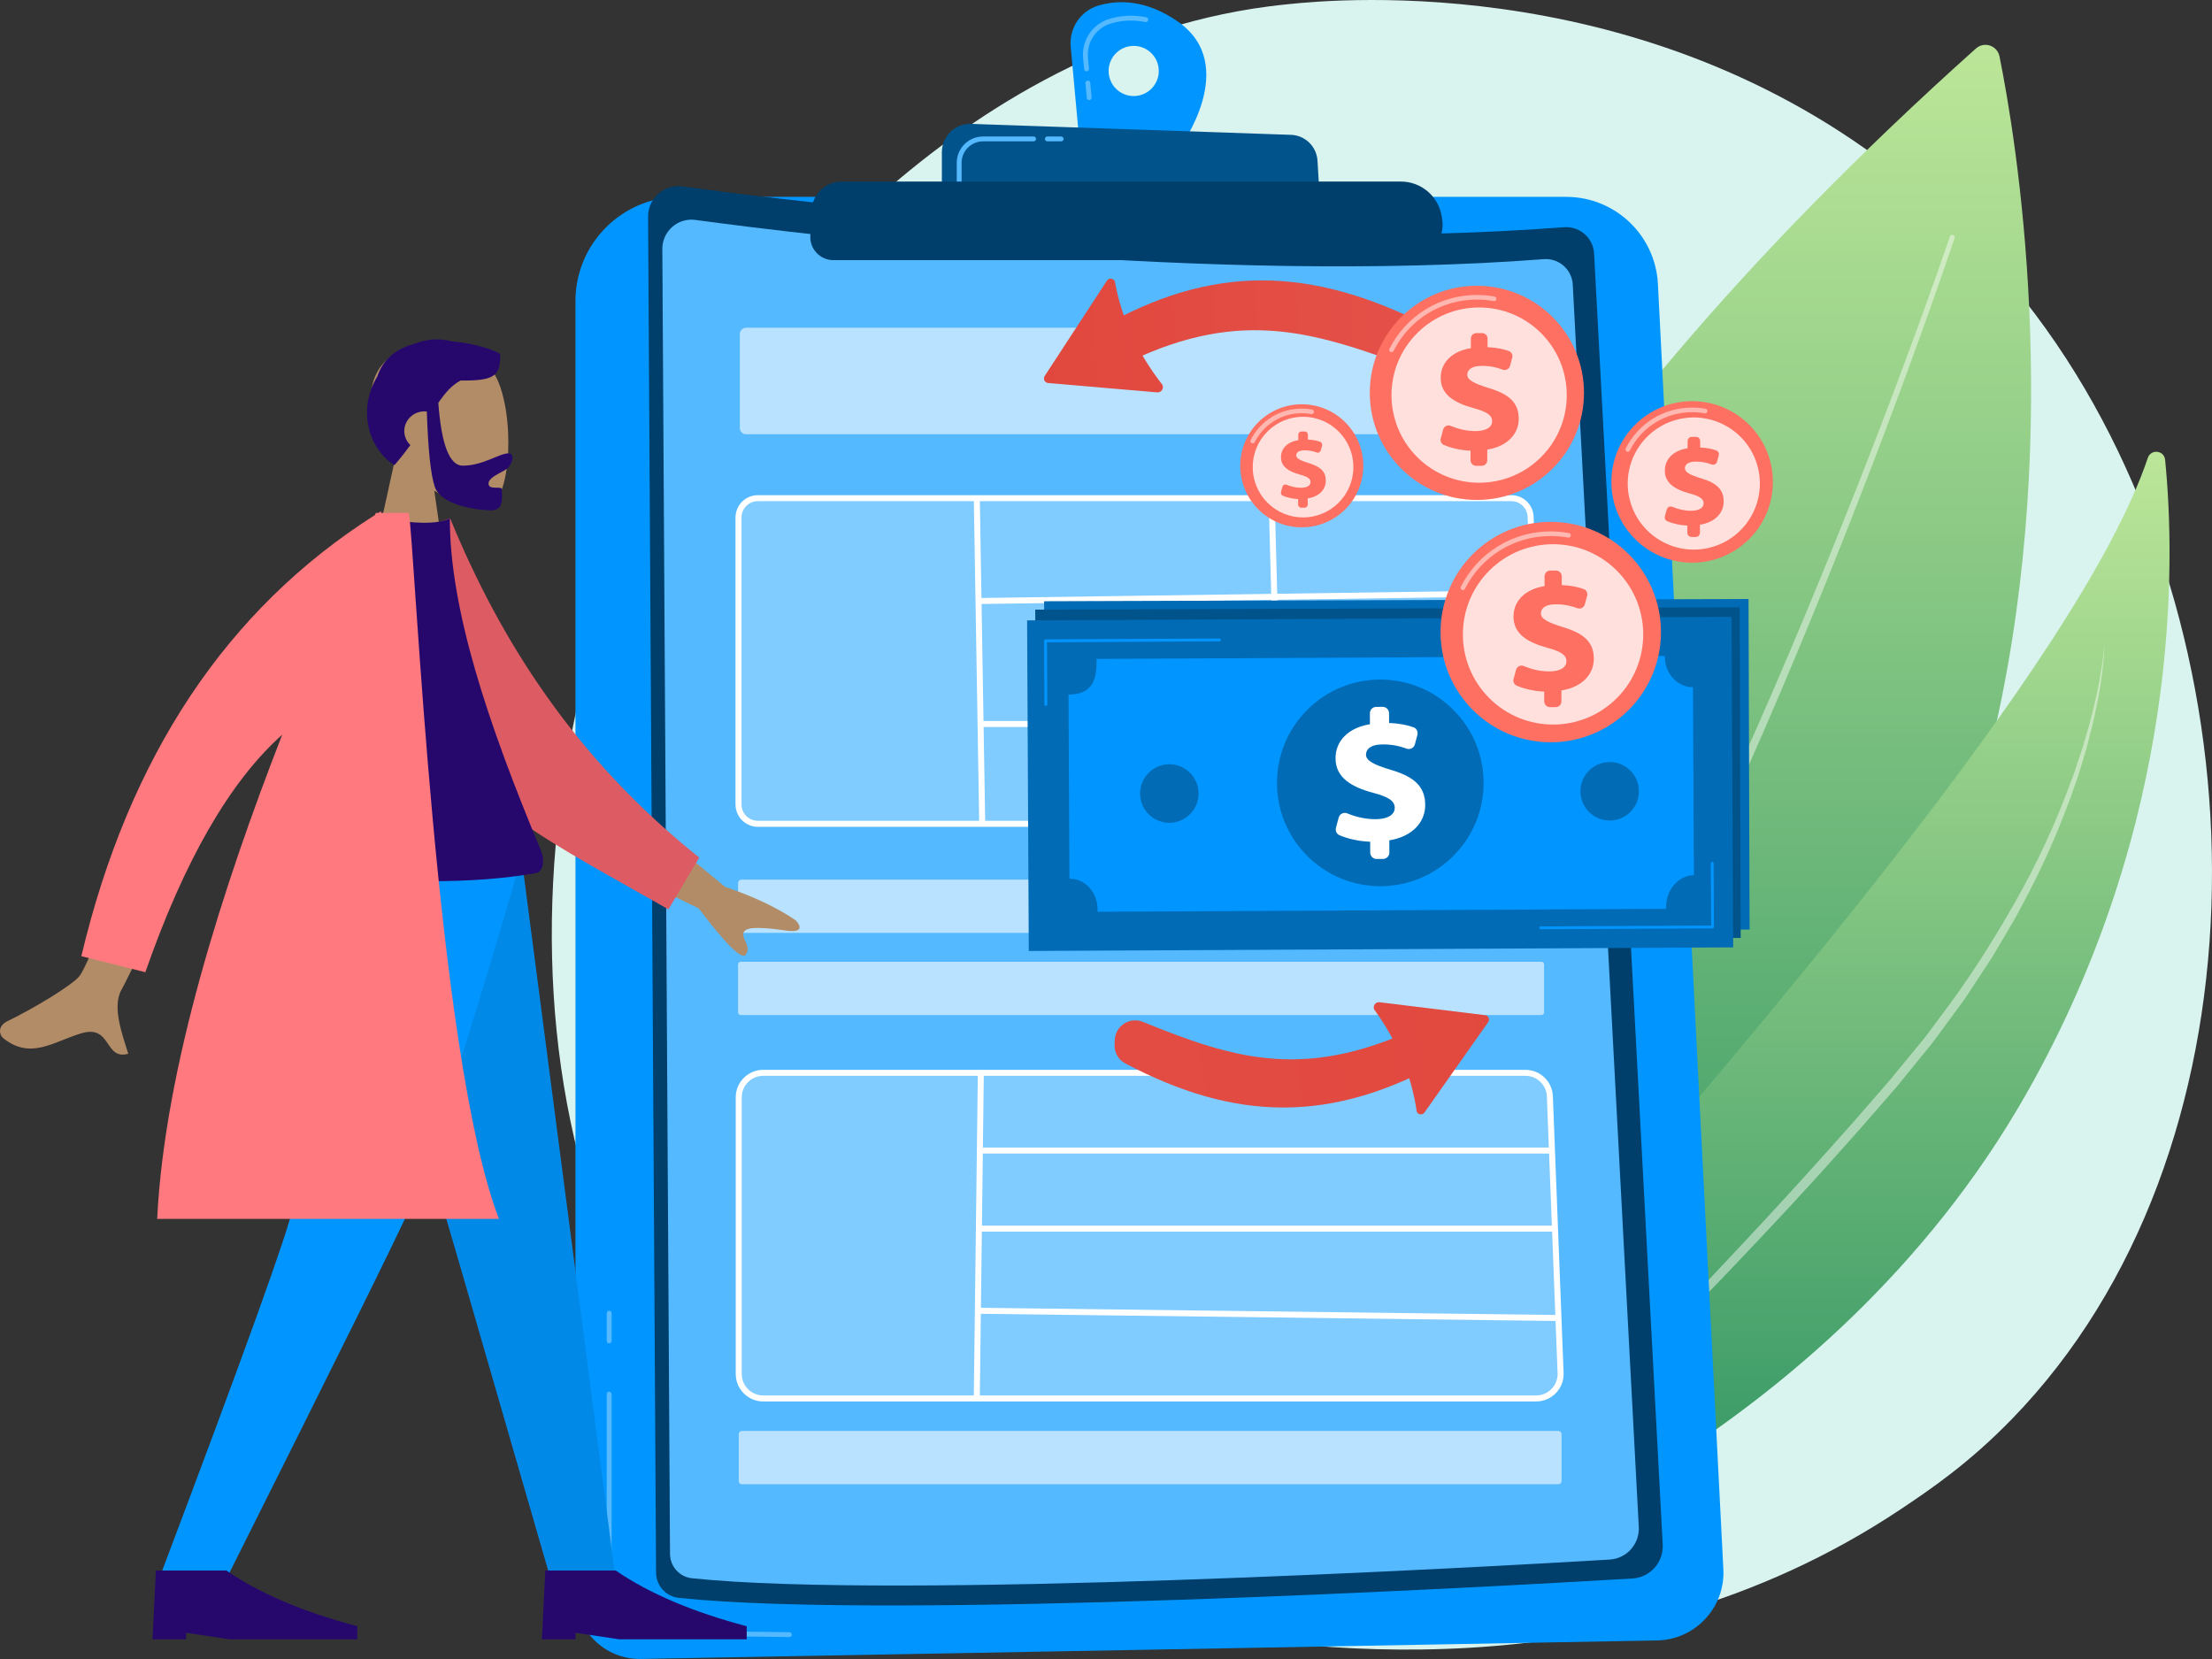 <svg width="400" height="300" viewBox="0 0 400 300" fill="none" xmlns="http://www.w3.org/2000/svg">
<rect x="0" y="0" width="400" height="300" fill="#333333" stroke="none"/>
<path d="M363.879 256.547C356.065 264.601 349.073 269.336 343.719 272.911C291.509 307.772 231.827 297.724 213.375 294.29C183.604 288.749 158.474 284.84 136.882 265.333C87.82 221.007 90.207 128.54 127.696 71.261C132.141 64.469 169.574 8.982 229.385 1.164C230.848 0.973 231.94 0.864 232.896 0.762C242.148 -0.217 299.485 -5.388 346.238 33.782C352.93 39.389 363.7 49.502 373.688 64.927C410.206 121.326 410.321 208.676 363.879 256.547Z" fill="#D9F3EF"/>
<path d="M361.57 10.191C367.622 40.167 395.716 216.046 235.409 272.055C235.409 272.055 187.107 161.029 357.312 8.768C358.801 7.436 361.174 8.233 361.57 10.191Z" fill="url(#paint0_linear_451_1974)"/>
<path opacity="0.45" d="M353.457 43.046C350.333 52.31 347.022 61.498 343.631 70.66C340.236 79.82 336.735 88.941 333.127 98.02C325.913 116.179 318.292 134.18 310.121 151.936C301.936 169.684 293.23 187.208 283.578 204.228C278.78 212.752 273.67 221.108 268.245 229.261C262.808 237.404 257.04 245.35 250.651 252.816C250.273 253.258 249.61 253.309 249.169 252.932C248.727 252.554 248.676 251.89 249.053 251.449L249.057 251.445L249.06 251.442C255.412 244.096 261.179 236.24 266.624 228.174C272.059 220.097 277.19 211.806 282.015 203.336C291.721 186.426 300.501 168.982 308.763 151.307C317.013 133.622 324.718 115.681 332.019 97.577C335.67 88.525 339.215 79.43 342.655 70.295C346.09 61.16 349.448 51.99 352.612 42.763L352.613 42.759C352.693 42.526 352.947 42.402 353.179 42.482C353.411 42.562 353.535 42.814 353.457 43.046Z" fill="white"/>
<path d="M262.686 284.024C262.686 284.024 260.641 254.185 287.928 221.35C313.246 190.885 375.842 120.047 388.394 82.804C388.95 81.154 391.348 81.412 391.521 83.145C393.378 101.727 394.37 148.634 366.383 197.861C330.292 261.342 262.686 284.024 262.686 284.024Z" fill="url(#paint1_linear_451_1974)"/>
<path opacity="0.45" d="M380.526 117.074C380.361 121.202 379.682 125.297 378.78 129.328C378.67 129.833 378.57 130.34 378.452 130.843L378.068 132.345L377.298 135.349L376.402 138.319C376.095 139.306 375.828 140.308 375.461 141.275C372.783 149.102 369.466 156.722 365.5 163.99C364.582 165.849 363.474 167.6 362.434 169.39L360.855 172.064C360.586 172.506 360.342 172.965 360.052 173.393L359.199 174.69L355.786 179.879C355.236 180.758 354.596 181.572 353.989 182.411L352.149 184.912L350.309 187.414L349.385 188.662L348.405 189.865L344.485 194.681C343.826 195.478 343.191 196.299 342.511 197.076L340.477 199.409L336.409 204.076L332.288 208.696C330.909 210.232 329.546 211.782 328.145 213.297C325.365 216.348 322.567 219.382 319.736 222.383C316.924 225.404 314.064 228.377 311.22 231.366L302.598 240.24C296.845 246.148 291.084 252.044 285.53 258.117C284.121 259.618 282.789 261.183 281.43 262.727C280.74 263.491 280.106 264.298 279.452 265.091C278.807 265.89 278.138 266.672 277.511 267.485C276.293 269.136 275.01 270.746 273.91 272.478L273.052 273.757C272.912 273.972 272.759 274.179 272.63 274.4L272.246 275.066L270.708 277.733L270.702 277.743C270.64 277.85 270.504 277.887 270.397 277.825C270.294 277.766 270.256 277.636 270.309 277.532C272.172 273.829 274.426 270.339 276.885 267.009C277.498 266.175 278.152 265.374 278.783 264.554C279.423 263.742 280.045 262.914 280.719 262.131C282.049 260.549 283.354 258.943 284.734 257.407L286.779 255.078C287.467 254.308 288.171 253.554 288.867 252.791L290.96 250.509L293.075 248.25C295.89 245.232 298.738 242.25 301.573 239.255C307.247 233.27 312.92 227.293 318.525 221.254C324.138 215.222 329.653 209.102 335.118 202.939L339.175 198.279L341.204 195.95C341.881 195.174 342.515 194.369 343.173 193.58L347.086 188.823L348.065 187.634L348.987 186.401L350.824 183.93C355.808 177.401 360.23 170.46 364.281 163.321C368.361 156.193 371.806 148.702 374.624 140.983C375.009 140.029 375.291 139.04 375.632 138.071L376.617 135.148L377.478 132.188L377.908 130.706C378.042 130.21 378.157 129.709 378.282 129.21C378.521 128.21 378.791 127.216 379.005 126.21L379.622 123.186C379.968 121.16 380.333 119.128 380.471 117.072C380.471 117.057 380.484 117.045 380.499 117.045C380.514 117.045 380.526 117.059 380.526 117.074Z" fill="white"/>
<path d="M104.06 54.449C104.06 44.038 112.499 35.598 122.91 35.598H283.219C292.063 35.598 299.356 42.529 299.805 51.362L311.638 283.779C311.99 290.69 306.549 296.521 299.63 296.646L115.896 299.986C109.394 300.104 104.06 294.865 104.06 288.362L104.06 54.449Z" fill="#0196FF"/>
<path d="M142.749 296.035C142.747 296.035 142.745 296.035 142.743 296.035L122.185 295.769C115.31 295.68 109.718 290.014 109.718 283.14V252.1C109.718 251.857 109.914 251.661 110.157 251.661C110.399 251.661 110.596 251.857 110.596 252.1V283.14C110.596 289.536 115.799 294.808 122.196 294.891L142.755 295.157C142.997 295.16 143.191 295.359 143.188 295.601C143.185 295.842 142.989 296.035 142.749 296.035Z" fill="#55B9FF"/>
<path d="M110.156 242.924C109.914 242.924 109.718 242.727 109.718 242.485V237.458C109.718 237.215 109.914 237.019 110.156 237.019C110.399 237.019 110.595 237.215 110.595 237.458V242.485C110.595 242.727 110.399 242.924 110.156 242.924Z" fill="#55B9FF"/>
<path d="M117.193 39.175C117.173 35.844 120.103 33.266 123.403 33.714C145.295 36.683 220.574 45.864 282.814 41.087C285.653 40.869 288.116 43.019 288.267 45.862L300.674 279.315C300.845 282.516 298.4 285.253 295.2 285.442C269.023 286.992 161.218 292.98 122.766 288.952C120.426 288.707 118.649 286.737 118.635 284.384L117.193 39.175Z" fill="#003F6B"/>
<path d="M119.772 45.026C119.753 41.82 122.572 39.339 125.748 39.77C146.815 42.627 219.26 51.463 279.156 46.865C281.888 46.655 284.258 48.725 284.404 51.46L296.344 276.123C296.508 279.203 294.155 281.837 291.076 282.02C265.885 283.51 162.139 289.273 125.135 285.397C122.883 285.162 121.173 283.265 121.16 281.001L119.772 45.026Z" fill="#55B9FF"/>
<path opacity="0.58" d="M275.732 78.529H134.918C134.291 78.529 133.783 78.021 133.783 77.394V60.404C133.783 59.776 134.291 59.268 134.918 59.268H275.732C276.359 59.268 276.867 59.776 276.867 60.404V77.394C276.867 78.021 276.359 78.529 275.732 78.529Z" fill="white"/>
<path opacity="0.58" d="M278.578 168.69H134.105C133.752 168.69 133.466 168.404 133.466 168.052V159.698C133.466 159.346 133.752 159.06 134.105 159.06H278.578C278.931 159.06 279.217 159.346 279.217 159.698V168.052C279.217 168.404 278.931 168.69 278.578 168.69Z" fill="white"/>
<path opacity="0.58" d="M278.751 183.549H133.932C133.675 183.549 133.466 183.34 133.466 183.083V174.384C133.466 174.127 133.675 173.918 133.932 173.918H278.751C279.008 173.918 279.217 174.127 279.217 174.384V183.083C279.217 183.34 279.008 183.549 278.751 183.549Z" fill="white"/>
<path opacity="0.58" d="M281.821 268.391H134.149C133.839 268.391 133.587 268.139 133.587 267.829V259.323C133.587 259.012 133.839 258.76 134.149 258.76H281.821C282.132 258.76 282.383 259.012 282.383 259.323V267.829C282.383 268.139 282.132 268.391 281.821 268.391Z" fill="white"/>
<path opacity="0.25" d="M275.561 148.97H136.96C135.03 148.97 133.466 147.406 133.466 145.476V93.58C133.466 91.65 135.03 90.085 136.96 90.085H273.211C275.079 90.085 276.617 91.555 276.702 93.421L279.052 145.318C279.142 147.308 277.553 148.97 275.561 148.97Z" fill="white"/>
<path d="M275.642 149.514H137.041C134.815 149.514 133.004 147.703 133.004 145.476V93.58C133.004 91.354 134.815 89.543 137.041 89.543H273.292C275.456 89.543 277.227 91.236 277.325 93.397L279.675 145.294C279.725 146.405 279.33 147.461 278.561 148.266C277.792 149.07 276.755 149.514 275.642 149.514ZM137.041 90.629C135.414 90.629 134.09 91.953 134.09 93.58V145.476C134.09 147.104 135.414 148.427 137.041 148.427H275.642C276.455 148.427 277.213 148.103 277.775 147.515C278.337 146.927 278.627 146.155 278.59 145.343L276.24 93.446C276.168 91.867 274.873 90.629 273.292 90.629H137.041Z" fill="white"/>
<path opacity="0.25" d="M277.776 252.886H138.019C135.571 252.886 133.587 250.902 133.587 248.454V198.433C133.587 195.986 135.571 194.001 138.019 194.001H275.837C278.218 194.001 280.174 195.883 280.266 198.262L282.205 248.283C282.302 250.796 280.291 252.886 277.776 252.886Z" fill="white"/>
<path d="M277.776 253.429H138.019C135.276 253.429 133.044 251.197 133.044 248.454V198.433C133.044 195.69 135.276 193.458 138.019 193.458H275.837C278.521 193.458 280.705 195.558 280.809 198.24L282.748 248.261C282.801 249.625 282.308 250.919 281.362 251.903C280.415 252.887 279.142 253.429 277.776 253.429ZM138.019 194.544C135.875 194.544 134.13 196.289 134.13 198.433V248.454C134.13 250.598 135.875 252.342 138.019 252.342H277.777C278.844 252.342 279.839 251.919 280.579 251.15C281.319 250.381 281.704 249.37 281.662 248.303L279.723 198.282C279.642 196.186 277.935 194.544 275.837 194.544L138.019 194.544Z" fill="white"/>
<path d="M177.182 90.083L176.095 90.101L177.073 148.988L178.159 148.97L177.182 90.083Z" fill="white"/>
<path d="M230.495 90.064L229.409 90.094L231 148.976L232.085 148.947L230.495 90.064Z" fill="white"/>
<path d="M277.398 106.706L177.113 108.14L177.129 109.226L277.413 107.792L277.398 106.706Z" fill="white"/>
<path d="M278.364 130.378H177.331V131.465H278.364V130.378Z" fill="white"/>
<path d="M176.822 194.008L176.091 252.891L177.178 252.905L177.908 194.021L176.822 194.008Z" fill="white"/>
<path d="M280.899 207.511H177.693V208.598H280.899V207.511Z" fill="white"/>
<path d="M281.261 221.634H176.969V222.721H281.261V221.634Z" fill="white"/>
<path d="M177.13 236.486L177.117 237.572L281.809 238.881L281.823 237.795L177.13 236.486Z" fill="white"/>
<path d="M213.007 3.909C207.217 -0.119 202.182 -0.04 198.637 1.006C195.404 1.96 193.308 5.082 193.616 8.439L195.144 25.123L213.333 26.737C213.333 26.737 224.363 11.809 213.007 3.909ZM205.008 17.369C202.503 17.369 200.473 15.338 200.473 12.833C200.473 10.329 202.503 8.298 205.008 8.298C207.513 8.298 209.544 10.329 209.544 12.833C209.544 15.338 207.513 17.369 205.008 17.369Z" fill="#0196FF"/>
<path d="M196.961 18.104C196.737 18.104 196.545 17.933 196.525 17.705L196.281 15.048C196.259 14.807 196.437 14.594 196.678 14.571C196.924 14.548 197.133 14.727 197.155 14.969L197.398 17.626C197.421 17.867 197.243 18.08 197.002 18.103C196.988 18.104 196.974 18.104 196.961 18.104ZM196.484 12.898C196.26 12.898 196.068 12.726 196.048 12.498L195.863 10.481C195.569 7.283 197.582 4.306 200.647 3.401C202.818 2.76 205.055 2.669 207.295 3.128C207.532 3.176 207.685 3.409 207.637 3.646C207.588 3.883 207.358 4.035 207.119 3.988C205.02 3.558 202.927 3.644 200.896 4.243C198.231 5.029 196.482 7.619 196.737 10.402L196.922 12.419C196.944 12.66 196.766 12.873 196.525 12.896C196.511 12.897 196.498 12.898 196.484 12.898Z" fill="#55B9FF"/>
<path d="M170.32 35.905V27.517C170.32 24.621 172.72 22.302 175.614 22.401L233.446 24.383C236.013 24.47 238.091 26.496 238.245 29.06L238.728 37.12L170.32 35.905Z" fill="#01538C"/>
<path d="M191.884 25.562H189.397C189.155 25.562 188.958 25.366 188.958 25.123C188.958 24.88 189.155 24.684 189.397 24.684H191.884C192.127 24.684 192.323 24.88 192.323 25.123C192.323 25.366 192.127 25.562 191.884 25.562Z" fill="#55B9FF"/>
<path d="M173.45 33.271C173.208 33.271 173.011 33.075 173.011 32.832V29.439C173.011 26.817 175.144 24.684 177.766 24.684H186.91C187.152 24.684 187.349 24.88 187.349 25.123C187.349 25.366 187.152 25.562 186.91 25.562H177.766C175.628 25.562 173.889 27.301 173.889 29.439V32.832C173.889 33.075 173.692 33.271 173.45 33.271Z" fill="#55B9FF"/>
<path d="M146.755 38.023C146.895 35.118 149.291 32.835 152.199 32.835L253.33 32.832C256.966 32.832 260.075 35.449 260.695 39.032L260.781 39.527C261.46 43.451 258.439 47.041 254.456 47.041H150.701C148.317 47.041 146.418 45.048 146.532 42.667L146.755 38.023Z" fill="#003F6B"/>
<path d="M261.544 191.55C240.666 203.425 223.237 202.684 203.528 192.326C202.252 191.656 201.477 190.311 201.546 188.872L201.586 188.038C201.707 185.489 204.312 183.826 206.675 184.789C223.789 191.762 236.66 195.587 258.089 185.012C260.448 183.848 263.233 185.46 263.409 188.085C263.504 189.502 262.778 190.848 261.544 191.55Z" fill="url(#paint2_linear_451_1974)"/>
<path d="M257.588 201.173L269.113 184.839C269.464 184.341 269.158 183.649 268.553 183.575L249.462 181.239C248.752 181.152 248.212 181.864 248.487 182.525C252.849 188.575 255.304 194.747 256.191 201.019C256.434 201.602 257.224 201.689 257.588 201.173Z" fill="url(#paint3_linear_451_1974)"/>
<path d="M196.449 60.805C217.468 47.822 235.411 47.934 256.055 57.847C257.391 58.488 258.238 59.842 258.221 61.324L258.212 62.183C258.182 64.807 255.566 66.614 253.101 65.712C235.25 59.181 221.878 55.729 200.244 67.396C197.863 68.681 194.94 67.128 194.661 64.436C194.511 62.983 195.207 61.573 196.449 60.805Z" fill="url(#paint4_linear_451_1974)"/>
<path d="M200.158 50.766L188.919 67.985C188.576 68.51 188.918 69.21 189.542 69.263L209.252 70.953C209.985 71.016 210.514 70.264 210.206 69.596C205.498 63.539 202.744 57.287 201.599 50.873C201.328 50.282 200.513 50.222 200.158 50.766Z" fill="url(#paint5_linear_451_1974)"/>
<path d="M316.191 108.315L188.812 108.723L189.003 168.505L316.382 168.097L316.191 108.315Z" fill="#016BB5"/>
<path opacity="0.5" d="M309.2 120.968L309.31 154.951C306.575 154.96 304.301 157.605 304.311 160.634C304.311 160.73 304.331 160.705 304.337 161.096L201.521 161.427C201.525 161.037 201.53 161.061 201.53 160.965C201.52 157.936 199.277 155.397 196.496 155.406C196.455 155.407 196.388 155.32 196.388 155.32L196.281 122.101C200.97 122.086 201.414 118.914 201.404 115.885C201.404 115.789 201.379 115.712 201.374 115.712L304.19 115.381C304.185 115.381 304.165 115.458 304.165 115.554C304.175 118.583 306.465 120.977 309.2 120.968Z" fill="white"/>
<path d="M252.693 156.85C263.013 156.85 271.378 148.485 271.378 138.166C271.378 127.847 263.013 119.481 252.693 119.481C242.374 119.481 234.009 127.847 234.009 138.166C234.009 148.485 242.374 156.85 252.693 156.85Z" fill="url(#paint6_linear_451_1974)"/>
<path d="M250.845 150.776L250.839 148.801C248.779 148.725 246.74 148.245 245.291 147.616C244.774 147.392 244.508 146.813 244.655 146.268L245.151 144.426C245.333 143.751 246.066 143.399 246.712 143.668C248.15 144.265 249.923 144.735 251.834 144.729C253.818 144.722 255.295 144.045 255.291 142.667C255.287 141.423 254.141 140.687 251.382 139.956C247.444 138.893 244.615 137.187 244.603 133.724C244.593 130.597 246.872 128.202 250.838 127.551L250.831 125.575C250.829 124.939 251.343 124.422 251.979 124.42L253.139 124.416C253.775 124.414 254.292 124.928 254.294 125.563L254.3 127.337C256.206 127.408 257.595 127.729 258.697 128.112C259.261 128.309 259.572 128.915 259.417 129.493L258.961 131.196C258.785 131.853 258.085 132.215 257.448 131.977C256.433 131.597 254.999 131.202 253.136 131.208C250.782 131.216 250.113 132.193 250.116 133.067C250.119 134.143 251.534 134.878 254.596 135.81C258.972 137.107 260.793 138.917 260.803 142.178C260.813 145.171 258.603 147.868 254.301 148.554L254.308 150.765C254.31 151.401 253.797 151.918 253.161 151.92L252 151.924C251.364 151.926 250.847 151.412 250.845 150.776Z" fill="white"/>
<path d="M192.339 124.038C192.328 124.009 192.321 123.978 192.321 123.946L192.284 112.42C192.284 112.279 192.397 112.165 192.537 112.165L223.6 112.065C223.741 112.064 223.856 112.177 223.855 112.318C223.856 112.458 223.743 112.572 223.602 112.573L192.793 112.672L192.83 123.944C192.83 124.085 192.717 124.199 192.576 124.199C192.468 124.2 192.375 124.132 192.339 124.038Z" fill="white"/>
<path d="M281.361 164.583C281.35 164.555 281.344 164.524 281.344 164.492C281.344 164.351 281.457 164.237 281.597 164.237L312.407 164.138L312.37 152.865C312.37 152.725 312.483 152.611 312.623 152.61C312.764 152.609 312.879 152.722 312.878 152.863L312.915 164.39C312.915 164.457 312.889 164.522 312.841 164.57C312.794 164.618 312.73 164.645 312.662 164.645L281.599 164.745C281.491 164.745 281.398 164.678 281.361 164.583Z" fill="white"/>
<path d="M314.775 169.607L187.396 170.017L187.204 110.235L314.582 109.825L314.775 169.607Z" fill="#01538C"/>
<path opacity="0.5" d="M307.59 122.484L307.699 156.467C304.964 156.476 302.69 159.121 302.7 162.15C302.7 162.246 302.72 162.221 302.726 162.612L199.911 162.943C199.914 162.552 199.919 162.577 199.919 162.481C199.909 159.452 197.667 156.913 194.886 156.922C194.845 156.922 194.778 156.836 194.778 156.836L194.671 123.617C199.359 123.602 199.803 120.43 199.794 117.401C199.793 117.305 199.768 117.228 199.763 117.228L302.579 116.896C302.574 116.896 302.554 116.974 302.555 117.07C302.564 120.099 304.855 122.493 307.59 122.484Z" fill="white"/>
<path d="M251.083 158.366C261.402 158.366 269.767 150 269.767 139.681C269.767 129.362 261.402 120.997 251.083 120.997C240.764 120.997 232.398 129.362 232.398 139.681C232.398 150 240.764 158.366 251.083 158.366Z" fill="url(#paint7_linear_451_1974)"/>
<path d="M249.234 152.291L249.228 150.316C247.168 150.24 245.129 149.76 243.681 149.131C243.163 148.907 242.898 148.328 243.045 147.783L243.541 145.941C243.723 145.266 244.456 144.914 245.102 145.183C246.539 145.78 248.313 146.25 250.224 146.244C252.207 146.237 253.685 145.56 253.68 144.181C253.676 142.937 252.531 142.201 249.771 141.471C245.834 140.407 243.004 138.702 242.993 135.239C242.983 132.111 245.262 129.717 249.227 129.065L249.221 127.089C249.219 126.454 249.732 125.937 250.368 125.935L251.529 125.931C252.165 125.929 252.682 126.443 252.684 127.078L252.69 128.852C254.596 128.922 255.984 129.244 257.086 129.627C257.651 129.824 257.961 130.43 257.806 131.008L257.35 132.711C257.175 133.368 256.474 133.73 255.837 133.491C254.823 133.111 253.388 132.717 251.525 132.723C249.172 132.73 248.503 133.708 248.505 134.582C248.509 135.658 249.923 136.393 252.986 137.325C257.361 138.622 259.183 140.432 259.193 143.693C259.203 146.685 256.992 149.383 252.691 150.069L252.698 152.28C252.7 152.916 252.186 153.433 251.55 153.435L250.39 153.439C249.753 153.441 249.236 152.927 249.234 152.291Z" fill="white"/>
<path d="M190.728 125.553C190.717 125.525 190.711 125.494 190.711 125.462L190.673 113.935C190.673 113.795 190.786 113.681 190.927 113.68L221.99 113.581C222.13 113.58 222.245 113.693 222.245 113.834C222.245 113.974 222.132 114.088 221.991 114.089L191.182 114.188L191.219 125.46C191.219 125.601 191.106 125.715 190.966 125.715C190.858 125.716 190.765 125.648 190.728 125.553Z" fill="white"/>
<path d="M279.751 166.099C279.74 166.071 279.733 166.04 279.733 166.008C279.733 165.867 279.846 165.753 279.987 165.753L310.796 165.653L310.759 154.381C310.759 154.24 310.872 154.126 311.013 154.126C311.153 154.125 311.268 154.238 311.268 154.379L311.305 165.906C311.305 165.973 311.278 166.038 311.231 166.086C311.184 166.134 311.119 166.161 311.052 166.161L279.988 166.261C279.88 166.261 279.788 166.194 279.751 166.099Z" fill="white"/>
<path d="M313.112 111.535L185.733 112.185L186.038 171.967L313.417 171.317L313.112 111.535Z" fill="#016BB5"/>
<path d="M306.137 124.268L306.31 158.251C303.575 158.265 301.277 160.885 301.292 163.914C301.292 164.01 301.283 163.957 301.29 164.347L198.475 164.87C198.478 164.479 198.483 164.533 198.483 164.436C198.467 161.408 196.249 158.888 193.468 158.902C193.427 158.902 193.389 158.83 193.389 158.83L193.221 125.612C197.909 125.588 198.318 122.386 198.302 119.357C198.302 119.261 198.248 119.155 198.243 119.155L301.058 118.632C301.053 118.632 301.062 118.739 301.063 118.835C301.078 121.863 303.402 124.282 306.137 124.268Z" fill="#0196FF"/>
<path d="M262.813 154.783C270.11 147.486 270.11 135.656 262.813 128.359C255.517 121.062 243.686 121.062 236.39 128.359C229.093 135.656 229.093 147.486 236.39 154.783C243.686 162.079 255.517 162.079 262.813 154.783Z" fill="#016BB5"/>
<path d="M247.78 154.185L247.77 152.21C245.71 152.138 243.671 151.662 242.221 151.036C241.703 150.813 241.437 150.234 241.582 149.689L242.075 147.846C242.255 147.17 242.988 146.817 243.635 147.085C245.073 147.679 246.847 148.146 248.758 148.136C250.742 148.126 252.218 147.446 252.211 146.067C252.205 144.824 251.058 144.09 248.297 143.364C244.358 142.308 241.525 140.608 241.507 137.145C241.491 134.017 243.766 131.619 247.73 130.96L247.72 128.984C247.716 128.348 248.229 127.83 248.865 127.827L250.026 127.821C250.662 127.818 251.179 128.331 251.183 128.966L251.192 130.74C253.098 130.807 254.487 131.126 255.59 131.507C256.155 131.702 256.466 132.308 256.312 132.886L255.86 134.591C255.685 135.248 254.985 135.611 254.348 135.374C253.332 134.995 251.897 134.603 250.035 134.613C247.681 134.625 247.014 135.603 247.018 136.478C247.023 137.554 248.439 138.286 251.504 139.212C255.881 140.501 257.706 142.307 257.723 145.569C257.738 148.561 255.533 151.262 251.232 151.957L251.244 154.168C251.247 154.804 250.734 155.322 250.098 155.325L248.937 155.331C248.302 155.334 247.784 154.821 247.78 154.185Z" fill="white"/>
<path d="M188.929 127.566C188.894 127.523 188.873 127.468 188.873 127.408L188.814 115.881C188.814 115.814 188.84 115.749 188.888 115.701C188.935 115.653 189 115.626 189.067 115.626L220.521 115.466C220.661 115.466 220.775 115.579 220.776 115.719C220.777 115.859 220.664 115.974 220.523 115.974L189.324 116.133L189.381 127.405C189.382 127.545 189.269 127.66 189.128 127.661C189.048 127.661 188.976 127.624 188.929 127.566Z" fill="#0196FF"/>
<path d="M278.418 167.944C278.383 167.9 278.362 167.845 278.362 167.785C278.361 167.645 278.474 167.531 278.615 167.53L309.424 167.373L309.366 156.101C309.365 155.961 309.478 155.846 309.619 155.845C309.759 155.845 309.873 155.958 309.874 156.098L309.933 167.625C309.933 167.692 309.907 167.757 309.859 167.805C309.812 167.853 309.748 167.88 309.68 167.88L278.617 168.038C278.537 168.038 278.465 168.001 278.418 167.944Z" fill="#0196FF"/>
<path d="M216.744 143.468C216.759 146.391 214.401 148.772 211.478 148.787C208.555 148.802 206.174 146.445 206.159 143.522C206.144 140.599 208.502 138.217 211.425 138.202C214.348 138.187 216.729 140.545 216.744 143.468Z" fill="#016BB5"/>
<path d="M296.373 143.063C296.387 145.986 294.03 148.367 291.107 148.382C288.184 148.397 285.802 146.04 285.787 143.117C285.773 140.194 288.13 137.812 291.053 137.797C293.976 137.782 296.358 140.14 296.373 143.063Z" fill="#016BB5"/>
<path d="M235.4 95.357C241.545 95.357 246.526 90.376 246.526 84.231C246.526 78.087 241.545 73.106 235.4 73.106C229.256 73.106 224.275 78.087 224.275 84.231C224.275 90.376 229.256 95.357 235.4 95.357Z" fill="url(#paint8_linear_451_1974)"/>
<path d="M235.4 94.987C241.34 94.987 246.156 90.171 246.156 84.231C246.156 78.291 241.34 73.476 235.4 73.476C229.46 73.476 224.645 78.291 224.645 84.231C224.645 90.171 229.46 94.987 235.4 94.987Z" fill="url(#paint9_linear_451_1974)"/>
<path opacity="0.5" d="M226.531 80.181C226.468 80.181 226.404 80.167 226.343 80.136C226.137 80.033 226.055 79.781 226.159 79.575C227.93 76.066 231.471 73.885 235.4 73.885C236.028 73.885 236.656 73.942 237.266 74.053C237.493 74.094 237.644 74.312 237.602 74.539C237.561 74.766 237.344 74.916 237.116 74.875C236.555 74.773 235.978 74.721 235.4 74.721C231.788 74.721 228.533 76.725 226.904 79.952C226.831 80.097 226.684 80.181 226.531 80.181Z" fill="white"/>
<path opacity="0.78" d="M242.069 90.903C245.624 87.348 245.624 81.584 242.069 78.029C238.514 74.474 232.751 74.474 229.196 78.029C225.641 81.584 225.641 87.348 229.196 90.903C232.751 94.458 238.514 94.458 242.069 90.903Z" fill="white"/>
<path d="M234.741 91.233V90.243C233.709 90.201 232.688 89.957 231.962 89.64C231.703 89.527 231.571 89.236 231.646 88.963L231.897 88.041C231.99 87.702 232.358 87.527 232.681 87.663C233.401 87.964 234.289 88.203 235.247 88.203C236.241 88.203 236.983 87.866 236.983 87.175C236.983 86.551 236.41 86.18 235.028 85.81C233.056 85.27 231.64 84.411 231.64 82.675C231.64 81.107 232.786 79.91 234.775 79.59V78.6C234.775 78.281 235.033 78.023 235.352 78.023H235.934C236.253 78.023 236.511 78.281 236.511 78.6V79.489C237.466 79.528 238.162 79.691 238.714 79.885C238.996 79.984 239.151 80.289 239.072 80.578L238.841 81.431C238.752 81.76 238.4 81.94 238.081 81.82C237.573 81.628 236.855 81.428 235.921 81.428C234.741 81.428 234.404 81.916 234.404 82.355C234.404 82.894 235.112 83.265 236.646 83.737C238.837 84.394 239.747 85.304 239.747 86.939C239.747 88.439 238.635 89.787 236.477 90.124V91.233C236.477 91.552 236.219 91.81 235.9 91.81H235.318C235 91.81 234.741 91.552 234.741 91.233Z" fill="url(#paint10_linear_451_1974)"/>
<path d="M267.069 90.406C277.765 90.406 286.436 81.735 286.436 71.039C286.436 60.342 277.765 51.671 267.069 51.671C256.372 51.671 247.701 60.342 247.701 71.039C247.701 81.735 256.372 90.406 267.069 90.406Z" fill="url(#paint11_linear_451_1974)"/>
<path d="M267.068 89.762C277.409 89.762 285.792 81.379 285.792 71.039C285.792 60.698 277.409 52.315 267.068 52.315C256.728 52.315 248.345 60.698 248.345 71.039C248.345 81.379 256.728 89.762 267.068 89.762Z" fill="url(#paint12_linear_451_1974)"/>
<path opacity="0.5" d="M251.629 63.679C251.566 63.679 251.502 63.664 251.441 63.634C251.235 63.53 251.153 63.279 251.257 63.073C254.288 57.068 260.347 53.337 267.069 53.337C268.141 53.337 269.215 53.434 270.261 53.624C270.488 53.666 270.639 53.883 270.598 54.11C270.556 54.337 270.34 54.486 270.112 54.446C269.114 54.265 268.091 54.173 267.069 54.173C260.664 54.173 254.891 57.727 252.003 63.449C251.929 63.595 251.782 63.679 251.629 63.679Z" fill="white"/>
<path opacity="0.78" d="M278.679 82.653C284.868 76.464 284.868 66.431 278.679 60.242C272.491 54.054 262.457 54.054 256.269 60.242C250.08 66.431 250.08 76.464 256.269 82.653C262.457 88.841 272.491 88.841 278.679 82.653Z" fill="white"/>
<path d="M265.921 83.227V81.503C264.124 81.431 262.346 81.007 261.084 80.454C260.633 80.257 260.403 79.751 260.533 79.276L260.971 77.67C261.131 77.081 261.772 76.776 262.335 77.012C263.587 77.537 265.134 77.953 266.802 77.953C268.533 77.953 269.824 77.366 269.824 76.163C269.824 75.077 268.826 74.432 266.42 73.786C262.987 72.847 260.523 71.351 260.523 68.329C260.523 65.6 262.518 63.517 265.98 62.96V61.236C265.98 60.681 266.43 60.231 266.985 60.231H267.998C268.552 60.231 269.002 60.681 269.002 61.236V62.783C270.665 62.85 271.876 63.134 272.836 63.472C273.329 63.645 273.598 64.175 273.461 64.679L273.058 66.164C272.903 66.737 272.291 67.05 271.736 66.841C270.851 66.506 269.601 66.158 267.975 66.158C265.921 66.158 265.334 67.008 265.334 67.772C265.334 68.71 266.567 69.356 269.237 70.177C273.051 71.322 274.635 72.906 274.635 75.752C274.635 78.364 272.699 80.711 268.943 81.298V83.227C268.943 83.782 268.493 84.232 267.939 84.232H266.926C266.371 84.232 265.921 83.782 265.921 83.227Z" fill="url(#paint13_linear_451_1974)"/>
<path d="M280.425 134.225C291.431 134.225 300.354 125.302 300.354 114.296C300.354 103.29 291.431 94.367 280.425 94.367C269.419 94.367 260.497 103.29 260.497 114.296C260.497 125.302 269.419 134.225 280.425 134.225Z" fill="url(#paint14_linear_451_1974)"/>
<path d="M280.425 133.562C291.065 133.562 299.691 124.937 299.691 114.296C299.691 103.656 291.065 95.031 280.425 95.031C269.785 95.031 261.159 103.656 261.159 114.296C261.159 124.937 269.785 133.562 280.425 133.562Z" fill="url(#paint15_linear_451_1974)"/>
<path opacity="0.5" d="M264.538 106.71C264.475 106.71 264.411 106.696 264.351 106.666C264.145 106.562 264.062 106.31 264.166 106.104C267.283 99.93 273.513 96.094 280.425 96.094C281.528 96.094 282.633 96.193 283.709 96.389C283.936 96.43 284.086 96.647 284.045 96.875C284.004 97.101 283.787 97.251 283.559 97.211C282.532 97.024 281.478 96.929 280.425 96.929C273.83 96.929 267.886 100.589 264.912 106.481C264.838 106.627 264.691 106.71 264.538 106.71Z" fill="white"/>
<path opacity="0.78" d="M292.372 126.247C298.74 119.879 298.74 109.554 292.372 103.186C286.005 96.819 275.68 96.819 269.312 103.186C262.944 109.554 262.944 119.879 269.312 126.247C275.68 132.615 286.005 132.615 292.372 126.247Z" fill="white"/>
<path d="M279.245 126.838V125.064C277.395 124.99 275.566 124.554 274.267 123.985C273.803 123.782 273.567 123.261 273.7 122.773L274.151 121.12C274.316 120.514 274.975 120.201 275.555 120.444C276.843 120.984 278.435 121.411 280.151 121.411C281.932 121.411 283.26 120.807 283.26 119.569C283.26 118.453 282.234 117.788 279.758 117.124C276.226 116.158 273.69 114.618 273.69 111.509C273.69 108.701 275.743 106.557 279.305 105.984V104.209C279.305 103.639 279.768 103.176 280.339 103.176H281.381C281.952 103.176 282.415 103.639 282.415 104.209V105.802C284.126 105.871 285.372 106.164 286.36 106.511C286.867 106.689 287.144 107.234 287.003 107.753L286.589 109.281C286.429 109.87 285.799 110.193 285.228 109.977C284.318 109.633 283.031 109.274 281.358 109.274C279.245 109.274 278.641 110.15 278.641 110.935C278.641 111.901 279.909 112.565 282.656 113.411C286.581 114.588 288.212 116.218 288.212 119.147C288.212 121.834 286.219 124.249 282.355 124.853V126.838C282.355 127.409 281.892 127.872 281.321 127.872H280.278C279.708 127.872 279.245 127.409 279.245 126.838Z" fill="url(#paint16_linear_451_1974)"/>
<path d="M305.991 101.751C314.055 101.751 320.592 95.214 320.592 87.15C320.592 79.085 314.055 72.548 305.991 72.548C297.927 72.548 291.389 79.085 291.389 87.15C291.389 95.214 297.927 101.751 305.991 101.751Z" fill="url(#paint17_linear_451_1974)"/>
<path d="M305.991 101.266C313.787 101.266 320.107 94.946 320.107 87.15C320.107 79.354 313.787 73.034 305.991 73.034C298.195 73.034 291.875 79.354 291.875 87.15C291.875 94.946 298.195 101.266 305.991 101.266Z" fill="url(#paint18_linear_451_1974)"/>
<path opacity="0.5" d="M294.351 81.704C294.287 81.704 294.223 81.689 294.163 81.659C293.957 81.555 293.874 81.303 293.978 81.097C296.281 76.535 300.884 73.701 305.991 73.701C306.807 73.701 307.623 73.775 308.417 73.919C308.644 73.961 308.794 74.178 308.753 74.405C308.711 74.632 308.496 74.783 308.267 74.741C307.522 74.606 306.756 74.537 305.991 74.537C301.201 74.537 296.884 77.195 294.724 81.474C294.651 81.62 294.504 81.704 294.351 81.704Z" fill="white"/>
<path opacity="0.78" d="M309.038 99.066C315.459 97.549 319.436 91.115 317.919 84.693C316.403 78.271 309.968 74.295 303.547 75.811C297.125 77.327 293.149 83.762 294.665 90.184C296.181 96.606 302.616 100.582 309.038 99.066Z" fill="white"/>
<path d="M305.126 96.339V95.039C303.771 94.985 302.431 94.665 301.479 94.248C301.139 94.1 300.966 93.718 301.063 93.36L301.393 92.149C301.515 91.705 301.998 91.475 302.422 91.653C303.367 92.049 304.532 92.362 305.79 92.362C307.095 92.362 308.068 91.92 308.068 91.013C308.068 90.195 307.316 89.708 305.502 89.221C302.914 88.514 301.056 87.385 301.056 85.107C301.056 83.049 302.56 81.479 305.17 81.059V79.759C305.17 79.341 305.509 79.001 305.928 79.001H306.691C307.11 79.001 307.449 79.341 307.449 79.759V80.926C308.703 80.976 309.615 81.191 310.339 81.445C310.711 81.575 310.913 81.975 310.81 82.355L310.507 83.475C310.39 83.906 309.928 84.143 309.51 83.985C308.843 83.732 307.9 83.47 306.674 83.47C305.126 83.47 304.684 84.111 304.684 84.686C304.684 85.394 305.613 85.881 307.626 86.5C310.502 87.363 311.696 88.558 311.696 90.703C311.696 92.672 310.236 94.442 307.405 94.884V96.339C307.405 96.757 307.065 97.096 306.647 97.096H305.883C305.465 97.096 305.126 96.757 305.126 96.339Z" fill="url(#paint19_linear_451_1974)"/>
<path fill-rule="evenodd" clip-rule="evenodd" d="M71.448 82.97C68.651 79.767 66.758 75.842 67.074 71.444C67.985 58.772 86.069 61.56 89.587 67.956C93.105 74.351 92.687 90.575 88.14 91.718C86.327 92.174 82.465 91.057 78.534 88.746L81.001 105.773H66.432L71.448 82.97Z" fill="#B28B67"/>
<path fill-rule="evenodd" clip-rule="evenodd" d="M79.262 72.843C79.82 80.421 81.295 84.21 83.688 84.21C87.277 84.21 90.322 81.987 91.897 81.987C93.045 81.987 92.789 83.388 92.028 84.428C91.4 85.285 88.343 86.111 88.343 87.44C88.343 88.769 90.758 87.741 90.758 88.529C90.758 89.833 91.183 92.284 88.863 92.284C86.515 92.284 79.784 91.45 78.63 88.051C77.886 85.857 77.404 81.312 77.186 74.414C77.044 74.398 76.899 74.389 76.752 74.389C74.74 74.389 73.109 75.98 73.109 77.942C73.109 78.938 73.53 79.839 74.207 80.484C73.364 81.644 72.419 82.856 71.337 84.107C67.271 81.728 64.254 74.762 68.229 68.07C69.328 64.792 71.815 63.041 74.753 62.228C77.133 61.257 79.603 61.148 81.688 61.73C85.776 62.072 89.426 63.288 90.461 64.01C90.461 67.785 89.711 68.905 83.306 68.806C81.732 69.617 80.522 71.013 79.262 72.843Z" fill="#26086D"/>
<path fill-rule="evenodd" clip-rule="evenodd" d="M61.575 154.92L83.583 230.255L99.641 285.782H111.352L94.289 154.92H61.575Z" fill="#0189E8"/>
<path fill-rule="evenodd" clip-rule="evenodd" d="M55.69 154.92C55.181 193.749 53.445 214.927 52.91 218.455C52.376 221.982 44.294 244.425 28.665 285.782H40.798C60.694 246.107 71.801 223.664 74.118 218.455C76.435 213.245 83.585 192.067 94.355 154.92H55.69Z" fill="#0196FF"/>
<path fill-rule="evenodd" clip-rule="evenodd" d="M27.581 296.44L28.188 284.005H40.936C46.981 288.15 54.872 291.506 64.611 294.072V296.44H41.543L33.652 295.256V296.44H27.581Z" fill="#26086D"/>
<path fill-rule="evenodd" clip-rule="evenodd" d="M97.998 296.44L98.605 284.005H111.353C117.398 288.15 125.289 291.506 135.027 294.072V296.44H111.96L104.068 295.256V296.44H97.998Z" fill="#26086D"/>
<path fill-rule="evenodd" clip-rule="evenodd" d="M112.785 145.215L131.11 160.368C136.25 162.105 140.504 164.119 143.872 166.411C144.649 167.206 145.545 168.769 142.12 168.275C138.695 167.782 135.07 167.414 134.513 168.527C133.956 169.64 135.941 171.153 134.87 172.633C134.156 173.62 131.316 170.829 126.35 164.262L107.777 155.22L112.785 145.215ZM29.808 138.657L40.56 140.18C29.019 164.606 22.831 177.523 21.998 178.933C20.122 182.105 22.328 187.629 23.19 190.554C18.833 191.781 20.224 185.214 14.714 186.852C9.685 188.347 5.535 191.736 0.554 187.706C-0.058 187.211 -0.574 185.59 1.372 184.646C6.222 182.294 13.341 177.991 14.448 176.404C15.957 174.241 21.077 161.659 29.808 138.657Z" fill="#B28B67"/>
<path fill-rule="evenodd" clip-rule="evenodd" d="M74.745 95.903L81.408 93.754C90.445 115.775 103.923 137.082 126.442 155.08L120.873 164.451C101.082 153.079 82.348 144.245 74.745 127.181C72.194 121.454 74.537 102.751 74.745 95.903Z" fill="#DD5B63"/>
<path fill-rule="evenodd" clip-rule="evenodd" d="M51.864 157.88C70.948 159.854 85.969 159.854 96.928 157.88C98.286 157.636 98.5 155.419 97.87 153.914C88.065 130.479 81.342 110.031 81.342 93.754C79.543 94.639 76.394 94.771 71.896 94.152C59.807 110.926 54.251 130.172 51.864 157.88Z" fill="#26086D"/>
<path fill-rule="evenodd" clip-rule="evenodd" d="M68.89 92.746H73.928C75.101 99.475 78.801 190.603 90.222 220.413H28.422C29.762 193.105 40.331 160.301 51.037 132.85C41.57 141.3 33.319 155.619 26.284 175.806L14.708 172.907C23.315 136.73 41.011 110.139 67.796 93.136C67.854 93.005 67.911 92.875 67.969 92.746H68.415C68.579 92.643 68.743 92.54 68.908 92.439L68.89 92.746Z" fill="#FF797F"/>
<defs>
<linearGradient id="paint0_linear_451_1974" x1="298.182" y1="8.109" x2="298.182" y2="272.055" gradientUnits="userSpaceOnUse">
<stop stop-color="#BCE698"/>
<stop offset="1" stop-color="#2B9261"/>
</linearGradient>
<linearGradient id="paint1_linear_451_1974" x1="327.487" y1="81.696" x2="327.487" y2="284.024" gradientUnits="userSpaceOnUse">
<stop stop-color="#BCE698"/>
<stop offset="1" stop-color="#2B9261"/>
</linearGradient>
<linearGradient id="paint2_linear_451_1974" x1="292.843" y1="180.751" x2="-126.277" y2="248.165" gradientUnits="userSpaceOnUse">
<stop stop-color="#E1473D"/>
<stop offset="1" stop-color="#E9605A"/>
</linearGradient>
<linearGradient id="paint3_linear_451_1974" x1="293.507" y1="184.879" x2="-125.613" y2="252.292" gradientUnits="userSpaceOnUse">
<stop stop-color="#E1473D"/>
<stop offset="1" stop-color="#E9605A"/>
</linearGradient>
<linearGradient id="paint4_linear_451_1974" x1="186.436" y1="61.488" x2="372.116" y2="50.659" gradientUnits="userSpaceOnUse">
<stop stop-color="#E1473D"/>
<stop offset="1" stop-color="#E9605A"/>
</linearGradient>
<linearGradient id="paint5_linear_451_1974" x1="186.452" y1="61.762" x2="372.132" y2="50.933" gradientUnits="userSpaceOnUse">
<stop stop-color="#E1473D"/>
<stop offset="1" stop-color="#E9605A"/>
</linearGradient>
<linearGradient id="paint6_linear_451_1974" x1="252.693" y1="119.481" x2="252.693" y2="156.85" gradientUnits="userSpaceOnUse">
<stop stop-color="#BCE698"/>
<stop offset="1" stop-color="#2B9261"/>
</linearGradient>
<linearGradient id="paint7_linear_451_1974" x1="251.083" y1="120.997" x2="251.083" y2="158.366" gradientUnits="userSpaceOnUse">
<stop stop-color="#BCE698"/>
<stop offset="1" stop-color="#2B9261"/>
</linearGradient>
<linearGradient id="paint8_linear_451_1974" x1="313.526" y1="-50.575" x2="285.825" y2="-2.776" gradientUnits="userSpaceOnUse">
<stop stop-color="#FF928E"/>
<stop offset="1" stop-color="#FE7062"/>
</linearGradient>
<linearGradient id="paint9_linear_451_1974" x1="313.526" y1="-50.575" x2="285.825" y2="-2.777" gradientUnits="userSpaceOnUse">
<stop stop-color="#FF928E"/>
<stop offset="1" stop-color="#FE7062"/>
</linearGradient>
<linearGradient id="paint10_linear_451_1974" x1="313.995" y1="-50.303" x2="286.294" y2="-2.505" gradientUnits="userSpaceOnUse">
<stop stop-color="#FF928E"/>
<stop offset="1" stop-color="#FE7062"/>
</linearGradient>
<linearGradient id="paint11_linear_451_1974" x1="331.509" y1="-40.153" x2="303.807" y2="7.646" gradientUnits="userSpaceOnUse">
<stop stop-color="#FF928E"/>
<stop offset="1" stop-color="#FE7062"/>
</linearGradient>
<linearGradient id="paint12_linear_451_1974" x1="331.509" y1="-40.153" x2="303.808" y2="7.645" gradientUnits="userSpaceOnUse">
<stop stop-color="#FF928E"/>
<stop offset="1" stop-color="#FE7062"/>
</linearGradient>
<linearGradient id="paint13_linear_451_1974" x1="332.325" y1="-39.68" x2="304.624" y2="8.118" gradientUnits="userSpaceOnUse">
<stop stop-color="#FF928E"/>
<stop offset="1" stop-color="#FE7062"/>
</linearGradient>
<linearGradient id="paint14_linear_451_1974" x1="360.274" y1="-23.482" x2="332.573" y2="24.316" gradientUnits="userSpaceOnUse">
<stop stop-color="#FF928E"/>
<stop offset="1" stop-color="#FE7062"/>
</linearGradient>
<linearGradient id="paint15_linear_451_1974" x1="360.274" y1="-23.482" x2="332.573" y2="24.317" gradientUnits="userSpaceOnUse">
<stop stop-color="#FF928E"/>
<stop offset="1" stop-color="#FE7062"/>
</linearGradient>
<linearGradient id="paint16_linear_451_1974" x1="361.113" y1="-22.995" x2="333.412" y2="24.803" gradientUnits="userSpaceOnUse">
<stop stop-color="#FF928E"/>
<stop offset="1" stop-color="#FE7062"/>
</linearGradient>
<linearGradient id="paint17_linear_451_1974" x1="367.634" y1="-19.216" x2="339.933" y2="28.582" gradientUnits="userSpaceOnUse">
<stop stop-color="#FF928E"/>
<stop offset="1" stop-color="#FE7062"/>
</linearGradient>
<linearGradient id="paint18_linear_451_1974" x1="367.635" y1="-19.216" x2="339.933" y2="28.582" gradientUnits="userSpaceOnUse">
<stop stop-color="#FF928E"/>
<stop offset="1" stop-color="#FE7062"/>
</linearGradient>
<linearGradient id="paint19_linear_451_1974" x1="368.25" y1="-18.86" x2="340.549" y2="28.939" gradientUnits="userSpaceOnUse">
<stop stop-color="#FF928E"/>
<stop offset="1" stop-color="#FE7062"/>
</linearGradient>
</defs>
</svg>
